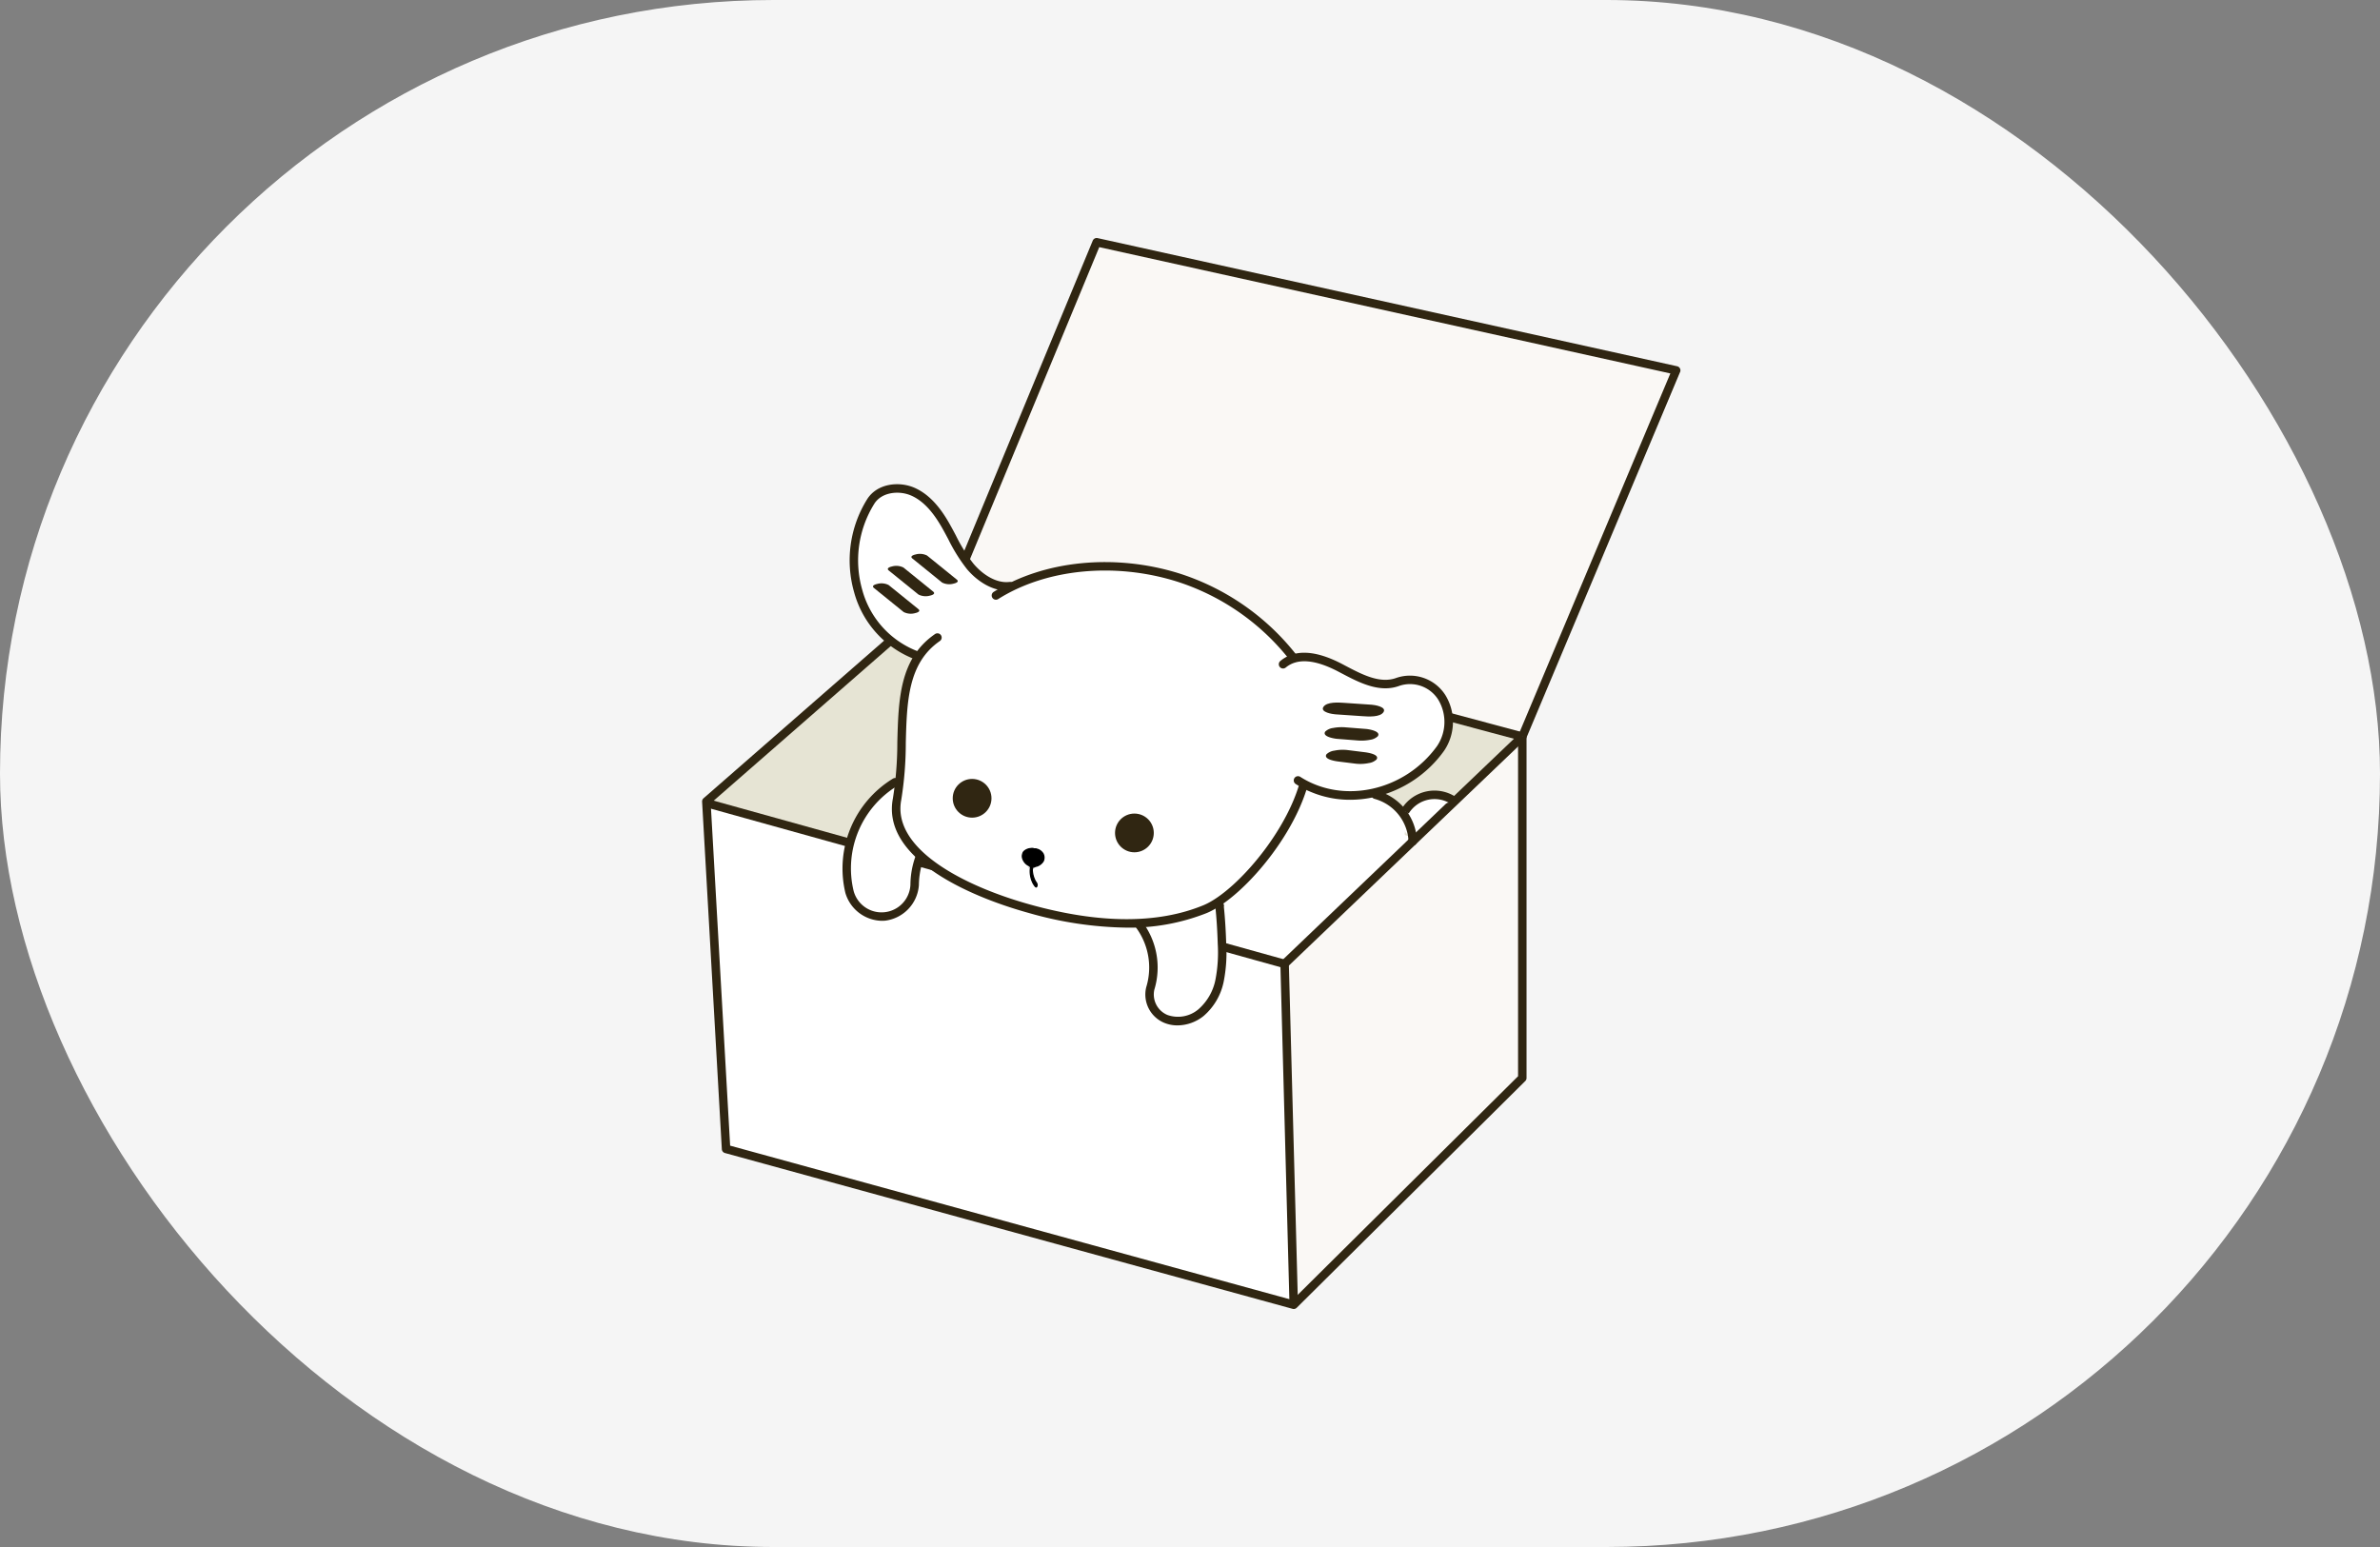 <svg xmlns="http://www.w3.org/2000/svg" width="400" height="260" viewBox="0 0 400 260">
  <rect x="0" y="0" width="400" height="260" fill="#808080" stroke="none"/>
  <g id="series_plain" transform="translate(-429 -7065)">
    <rect id="長方形_16132" data-name="長方形 16132" width="400" height="260" rx="130" transform="translate(429 7065)" fill="#f5f5f5"/>
    <g id="マルちくん_B案用" transform="translate(629.261 7195)">
      <g id="グループ_6275" data-name="グループ 6275" transform="translate(-82.261 -90)">
        <path id="パス_5625" data-name="パス 5625" d="M216.431,60.037,239.594,4.149,336.9,25.9l-27,62.642Z" transform="translate(-172.374 -3.304)" fill="#fff"/>
        <path id="パス_5626" data-name="パス 5626" d="M7.6,319.575l42.511-37.129,92.958,26.092-39.448,38.3Z" transform="translate(-6.05 -224.95)" fill="#e6e4d4"/>
        <path id="パス_5627" data-name="パス 5627" d="M7.683,525.639l-3.161-58.43L101.5,494.082l1.54,57.307Z" transform="translate(-3.601 -372.102)" fill="#fff"/>
        <g id="グループ_6263" data-name="グループ 6263">
          <g id="グループ_6257" data-name="グループ 6257" transform="translate(86.199 83.921)">
            <path id="パス_5628" data-name="パス 5628" d="M438.271,450.721A52.487,52.487,0,0,1,424.88,469.8a4.69,4.69,0,0,0-1.163,1.338,4.517,4.517,0,0,0-.146,2.63c.194,1.345.479,2.845,1.595,3.622.965.673,3.6,1.109,4.638,1.667a26.642,26.642,0,0,0,3.077,1.268,3.683,3.683,0,0,0,1.937.538c.76-.072,1.721-1.3,2.3-1.8,6.441-5.451,13.981-12.483,18.98-19.275.388-.527-.949-.148-.752-.772.357-1.131-2.534-4.846-3.364-5.693-2.025-2.066-2.8-.293-5.678-.6s-5.833-.279-8.568-1.221" transform="translate(-423.448 -442.892)" fill="#fff"/>
            <path id="パス_5629" data-name="パス 5629" d="M579.636,466.641c.46-.837-.1-1.85-.648-2.634s-1.118-1.787-.673-2.632a2.541,2.541,0,0,1,1.1-.936,11.033,11.033,0,0,1,2.769-1.169,4.65,4.65,0,0,1,2.956.191c.508.229,1.017.748.822,1.269a1.32,1.32,0,0,1-.35.457l-5.7,5.529" transform="translate(-546.663 -449.58)" fill="#fff"/>
            <path id="パス_5630" data-name="パス 5630" d="M481.989,506.811l-2.69-56.582,40.177-37.968.1,57.252Z" transform="translate(-467.93 -412.261)" fill="#faf8f5"/>
          </g>
          <g id="グループ_6258" data-name="グループ 6258" transform="translate(41.851)">
            <path id="パス_5631" data-name="パス 5631" d="M304.167,86.6l25.871-61.56h0L232.638,3.5l-23.81,57.473" transform="translate(-208.169 -2.787)" fill="#faf8f5"/>
            <path id="パス_5632" data-name="パス 5632" d="M302.248,84.087l-1.314-.552,25.541-60.773L230.492,1.537,206.91,58.458l-1.316-.545L229.4.44a.712.712,0,0,1,.812-.423l97.4,21.539a.712.712,0,0,1,.5.972Z" transform="translate(-205.594 0)" fill="#302612"/>
          </g>
          <g id="グループ_6259" data-name="グループ 6259" transform="translate(42.297 57.542)">
            <line id="線_1333" data-name="線 1333" x2="95.367" y2="25.581" transform="translate(0.185 0.688)" fill="#fff"/>
            <rect id="長方形_16283" data-name="長方形 16283" width="1.425" height="98.738" transform="matrix(0.259, -0.966, 0.966, 0.259, 0, 1.376)" fill="#302612"/>
          </g>
          <g id="グループ_6260" data-name="グループ 6260" transform="translate(97.406 83.293)">
            <line id="線_1334" data-name="線 1334" y1="38.169" x2="39.954" transform="translate(0.489 0.518)" fill="#fff"/>
            <rect id="長方形_16284" data-name="長方形 16284" width="55.256" height="1.425" transform="matrix(0.723, -0.691, 0.691, 0.723, 0, 38.175)" fill="#302612"/>
          </g>
          <g id="グループ_6261" data-name="グループ 6261" transform="translate(97.183 121.764)">
            <line id="線_1335" data-name="線 1335" x1="1.54" y1="57.505" transform="translate(0.712 0.019)" fill="#fff"/>
            <rect id="長方形_16285" data-name="長方形 16285" width="1.425" height="57.525" transform="translate(0 0.038) rotate(-1.534)" fill="#302612"/>
          </g>
          <g id="グループ_6262" data-name="グループ 6262" transform="translate(0.678 94.317)">
            <line id="線_1336" data-name="線 1336" x2="97.026" y2="26.977" transform="translate(0.191 0.686)" fill="#fff"/>
            <rect id="長方形_16286" data-name="長方形 16286" width="1.425" height="100.706" transform="matrix(0.268, -0.963, 0.963, 0.268, 0, 1.373)" fill="#302612"/>
          </g>
          <path id="パス_5633" data-name="パス 5633" d="M99.436,405.724a.713.713,0,0,1-.189-.025L3.84,379.509a.712.712,0,0,1-.523-.647L0,320.464a.712.712,0,0,1,.243-.577l41.769-36.469.937,1.074L1.444,320.731l3.268,57.54,94.515,25.945,37.91-37.615V309.535h1.425V366.9a.712.712,0,0,1-.211.506L99.937,405.517A.713.713,0,0,1,99.436,405.724Z" transform="translate(0 -225.724)" fill="#302612"/>
        </g>
        <g id="グループ_6273" data-name="グループ 6273" transform="translate(23.567 41.381)">
          <path id="パス_5634" data-name="パス 5634" d="M136.17,234.965a16.145,16.145,0,0,1-10.144-10.956,18.7,18.7,0,0,1,2.121-15.033c1.425-2.251,4.718-2.708,7.147-1.611s4.123,3.354,5.446,5.667,2.4,4.8,4.106,6.842,4.25,3.638,6.7,3.336" transform="translate(-123.366 -206.08)" fill="#fff"/>
          <path id="パス_5635" data-name="パス 5635" d="M237.211,312.032A76.7,76.7,0,0,0,221.16,307.4c-5.256-.912-10.6-1.275-15.823-2.384s-10.413-3.047-14.351-6.646a14.568,14.568,0,0,1-4.109-5.974,9.218,9.218,0,0,1,.376-7.122c1.717-3.293,5.5-4.877,9.052-5.957a62.414,62.414,0,0,1,27.136-2.461c9.058,1.341,16.551,5.659,23.021,12.139a15.665,15.665,0,0,1,4.508,7.627c1.245,4.646,1.6,10.183-2.087,13.268a12.692,12.692,0,0,1-13.518,1.635" transform="translate(-171.976 -261.429)" fill="#fff"/>
          <g id="グループ_6264" data-name="グループ 6264" transform="translate(0 49.375)">
            <path id="パス_5636" data-name="パス 5636" d="M127.427,449.335a16.965,16.965,0,0,0-7.674,18.415,5.571,5.571,0,0,0,10.956-1.149,13.972,13.972,0,0,1,2.353-7.616l.212.085" transform="translate(-118.552 -448.622)" fill="#fff"/>
            <path id="パス_5637" data-name="パス 5637" d="M122.431,469.835a6.517,6.517,0,0,1-6.148-4.693,17.7,17.7,0,0,1,8.006-19.211.712.712,0,0,1,.715,1.232,16.23,16.23,0,0,0-7.342,17.619,4.858,4.858,0,0,0,9.554-1,14.5,14.5,0,0,1,2.484-8l.325-.455.733.293a.713.713,0,0,1-.153,1.365,13.421,13.421,0,0,0-1.965,6.861,6.489,6.489,0,0,1-5.621,5.959A5.631,5.631,0,0,1,122.431,469.835Z" transform="translate(-115.771 -445.834)" fill="#302612"/>
          </g>
          <g id="グループ_6265" data-name="グループ 6265" transform="translate(49.033 70.14)">
            <path id="パス_5638" data-name="パス 5638" d="M360.145,554.333a12.072,12.072,0,0,1,2.014,10.9,4.418,4.418,0,0,0,2.6,5.119,6.006,6.006,0,0,0,5.914-1.04,9.55,9.55,0,0,0,3.117-5.343,24.278,24.278,0,0,0,.411-6.271c-.064-2.1-.188-4.209-.412-6.35h.042" transform="translate(-359.433 -550.633)" fill="#fff"/>
            <path id="パス_5639" data-name="パス 5639" d="M363.949,568.658a5.815,5.815,0,0,1-2.249-.438,5.15,5.15,0,0,1-3.009-5.989,11.289,11.289,0,0,0-1.893-10.244.712.712,0,0,1,1.118-.883,12.732,12.732,0,0,1,2.135,11.553,3.73,3.73,0,0,0,2.2,4.249,5.323,5.323,0,0,0,5.193-.939,8.889,8.889,0,0,0,2.869-4.949,23.924,23.924,0,0,0,.393-6.087c-.07-2.277-.2-4.337-.409-6.3l-.082-.787h.833a.713.713,0,0,1,.712.713.7.7,0,0,1-.021.172c.195,1.922.322,3.939.39,6.156a25.14,25.14,0,0,1-.429,6.455,10.288,10.288,0,0,1-3.366,5.737A7.088,7.088,0,0,1,363.949,568.658Z" transform="translate(-356.645 -547.845)" fill="#302612"/>
          </g>
          <g id="グループ_6266" data-name="グループ 6266" transform="translate(88.906 51.475)">
            <path id="_パス_" data-name="&lt;パス&gt;" d="M556.022,459.655a8.417,8.417,0,0,1,6.253,7.817" transform="translate(-555.309 -458.942)" fill="#fff"/>
            <path id="パス_5640" data-name="パス 5640" d="M559.487,465.4a.713.713,0,0,1-.713-.712,7.753,7.753,0,0,0-5.728-7.13.712.712,0,1,1,.375-1.375,9.1,9.1,0,0,1,6.778,8.5A.713.713,0,0,1,559.487,465.4Z" transform="translate(-552.521 -456.154)" fill="#302612"/>
          </g>
          <g id="グループ_6267" data-name="グループ 6267" transform="translate(25.103 13.087)">
            <path id="パス_5641" data-name="パス 5641" d="M242.588,276c8.076-5.094,19.825-6.4,30.612-3.027a40.073,40.073,0,0,1,24.452,21.972" transform="translate(-241.875 -270.384)" fill="#fff"/>
            <path id="パス_5642" data-name="パス 5642" d="M294.865,292.844a.712.712,0,0,1-.654-.429A39.3,39.3,0,0,0,270.2,270.839c-10.452-3.267-21.955-2.137-30.02,2.95a.712.712,0,1,1-.76-1.205c8.408-5.3,20.365-6.494,31.2-3.1a40.741,40.741,0,0,1,24.893,22.369.712.712,0,0,1-.653,1Z" transform="translate(-239.087 -267.574)" fill="#302612"/>
          </g>
          <g id="グループ_6268" data-name="グループ 6268" transform="translate(93.944 51.473)">
            <path id="パス_5643" data-name="パス 5643" d="M580.351,462.455a5.788,5.788,0,0,1,8.356-1.686" transform="translate(-579.723 -458.939)" fill="#fff"/>
            <path id="パス_5644" data-name="パス 5644" d="M578.523,460l-1.255-.675a6.5,6.5,0,0,1,9.432-1.9l-.9,1.109A5.079,5.079,0,0,0,578.523,460Z" transform="translate(-577.268 -456.142)" fill="#302612"/>
          </g>
          <path id="パス_5645" data-name="パス 5645" d="M133.386,232.88a.716.716,0,0,1-.222-.036,16.746,16.746,0,0,1-10.606-11.433,19.425,19.425,0,0,1,2.2-15.613c1.7-2.683,5.422-3.063,8.042-1.879,2.855,1.29,4.661,4.021,5.771,5.963.376.658.736,1.336,1.084,1.991a26.849,26.849,0,0,0,2.951,4.747c1.4,1.68,3.734,3.373,6.07,3.086a.712.712,0,0,1,.174,1.414c-2.9.357-5.694-1.619-7.338-3.587a28.324,28.324,0,0,1-3.116-4.993c-.343-.646-.7-1.314-1.063-1.952-1.608-2.813-3.235-4.52-5.12-5.372-2.02-.913-4.984-.659-6.251,1.343a17.981,17.981,0,0,0-2.039,14.452,15.324,15.324,0,0,0,9.682,10.478.713.713,0,0,1-.222,1.39Z" transform="translate(-120.581 -203.283)" fill="#302612"/>
          <g id="グループ_6269" data-name="グループ 6269" transform="translate(8.329 25.069)">
            <path id="パス_5646" data-name="パス 5646" d="M167.127,329.935c-8.2,5.661-4.876,17.225-6.768,27.162-1.815,9.532,12.75,15.783,22.3,18.42s20.236,3.833,29.42.077c6.167-2.522,16.808-15.2,17.339-25.114v.06" transform="translate(-159.489 -329.223)" fill="#fff"/>
            <path id="パス_5647" data-name="パス 5647" d="M196.16,375.89a62.384,62.384,0,0,1-16.493-2.474c-3.546-.979-10.291-3.155-15.616-6.719-5.636-3.772-8.055-7.984-7.192-12.521a59.073,59.073,0,0,0,.743-9.386c.19-7.261.369-14.12,6.32-18.229a.713.713,0,1,1,.81,1.173c-5.355,3.7-5.526,10.2-5.705,17.094a60.156,60.156,0,0,1-.767,9.615c-1.545,8.113,10.242,14.411,21.787,17.6,11.572,3.2,21.316,3.231,28.961.1,6-2.455,16.384-14.919,16.9-24.493l1.424.038v.06a.707.707,0,0,1-.009.112c-.635,10.216-11.332,22.967-17.773,25.6A35.132,35.132,0,0,1,196.16,375.89Z" transform="translate(-156.688 -326.435)" fill="#302612"/>
          </g>
          <ellipse id="楕円形_316" data-name="楕円形 316" cx="3.257" cy="3.254" rx="3.257" ry="3.254" transform="translate(45.833 55.354)" fill="#302612"/>
          <ellipse id="楕円形_317" data-name="楕円形 317" cx="3.257" cy="3.254" rx="3.257" ry="3.254" transform="translate(18.555 49.531)" fill="#302612"/>
          <g id="グループ_6270" data-name="グループ 6270" transform="translate(73.361 28.326)">
            <path id="_パス_2" data-name="&lt;パス&gt;" d="M479.656,347.155c2.712-2.253,6.583-.993,9.648.617s6.467,3.539,9.68,2.331a6.311,6.311,0,0,1,7.364,2.64,7.968,7.968,0,0,1-.211,8.543c-5.553,7.749-16.221,10.361-23.971,5.391" transform="translate(-478.943 -345.222)" fill="#fff"/>
            <path id="パス_5648" data-name="パス 5648" d="M488.16,367.143a16.889,16.889,0,0,1-9.167-2.653.712.712,0,1,1,.769-1.2c7.283,4.67,17.6,2.335,23.008-5.206a7.248,7.248,0,0,0,.19-7.745,5.607,5.607,0,0,0-6.513-2.356c-3.371,1.266-6.816-.55-9.855-2.153l-.407-.214c-3.945-2.072-6.926-2.308-8.862-.7a.712.712,0,0,1-.911-1.1c2.422-2.011,5.932-1.831,10.435.535l.409.216c2.91,1.534,5.919,3.121,8.689,2.08a7.056,7.056,0,0,1,8.214,2.923,8.623,8.623,0,0,1-.232,9.342,19.71,19.71,0,0,1-11.581,7.744A18.6,18.6,0,0,1,488.16,367.143Z" transform="translate(-476.155 -342.434)" fill="#302612"/>
          </g>
          <g id="グループ_6271" data-name="グループ 6271" transform="translate(30.284 61.15)">
            <ellipse id="楕円形_318" data-name="楕円形 318" cx="0.855" cy="0.752" rx="0.855" ry="0.752" transform="translate(0.712 0.713)"/>
            <path id="パス_5649" data-name="パス 5649" d="M266.105,506.611a1.468,1.468,0,1,1,1.567-1.465A1.521,1.521,0,0,1,266.105,506.611Zm-.131-1.465a.233.233,0,1,0,.131-.04A.207.207,0,0,0,265.975,505.146Z" transform="translate(-264.538 -503.681)"/>
          </g>
          <g id="グループ_6272" data-name="グループ 6272" transform="translate(30.152 61.158)">
            <path id="パス_5650" data-name="パス 5650" d="M266.377,507.288a.406.406,0,0,0,.165-.088c1.14-.279,1.81-1.042,1.33-2.143a1.721,1.721,0,0,0-1.535-.828,1.909,1.909,0,0,0-1.713.474,1.354,1.354,0,0,0-.064,1.418,1.948,1.948,0,0,0,1.241,1.046,1.5,1.5,0,0,0-.045.188,4.47,4.47,0,0,0,.483,2.732,2.785,2.785,0,0,0,.354.482v0l.009.012-.007-.011a.454.454,0,0,0,.1.067c.177-.044.181-.291.168-.44a1.271,1.271,0,0,0-.259-.47,4.359,4.359,0,0,1-.546-1.874c0-.045,0-.084-.006-.121.032-.128.07-.275.1-.426A1.545,1.545,0,0,0,266.377,507.288Zm-1.317-1.194a1.654,1.654,0,0,1-.227-.561.812.812,0,0,1,.557-.163c.411.048.819.135,1.232.175.519.081.322-.015.764.2a.846.846,0,0,0,.074.05,2.148,2.148,0,0,1-.617.527c-.236.154-.5.26-.742.391l-.033.028a.158.158,0,0,0-.087.071.128.128,0,0,0-.015.019l.008-.007h0s0,0,0,0h0l0,0,0,0c0,.008-.01.016-.014.025-.027.041-.051.079-.073.119A3.124,3.124,0,0,1,265.06,506.094Z" transform="translate(-264.289 -504.113)"/>
            <path id="パス_5651" data-name="パス 5651" d="M266.287,510.353l-.033-.015a.539.539,0,0,1-.123-.082l.017-.02-.022.018-.007-.01a1.585,1.585,0,0,1-.26-.339c-.034-.054-.067-.106-.1-.152a4.585,4.585,0,0,1-.5-2.8c.007-.04.014-.076.022-.108l-.021-.007-.281.238.2-.269a2.047,2.047,0,0,1-1.106-1.034,1.456,1.456,0,0,1,.078-1.523,1.979,1.979,0,0,1,1.8-.512,1.828,1.828,0,0,1,1.619.884,1.528,1.528,0,0,1,.033,1.316,2.053,2.053,0,0,1-1.409.965.467.467,0,0,1-.19.094h0a1.144,1.144,0,0,1-.159.019c-.022.1-.047.2-.07.293l-.012.046.005.107a4.284,4.284,0,0,0,.532,1.826,1.332,1.332,0,0,1,.271.5c.04.429-.135.536-.242.563Zm-.024-.253h0a.469.469,0,0,0,.04.031c.077-.06.066-.253.061-.317a1.17,1.17,0,0,0-.23-.406l-.015-.021a4.5,4.5,0,0,1-.561-1.92l-.007-.138.019-.076c.028-.111.058-.234.084-.361l.015-.077.126-.008a1.1,1.1,0,0,0,.163-.017.331.331,0,0,0,.122-.069l.038-.018a1.871,1.871,0,0,0,1.3-.863,1.312,1.312,0,0,0-.035-1.14,1.587,1.587,0,0,0-1.45-.767,1.814,1.814,0,0,0-1.625.436,1.258,1.258,0,0,0-.052,1.311,1.845,1.845,0,0,0,1.046.949l.033-.046a3.25,3.25,0,0,1-.757-.834v0a1.741,1.741,0,0,1-.235-.578l-.015-.058.041-.049a.909.909,0,0,1,.627-.191c.2.023.384.052.569.082.22.035.448.071.673.093.163.025.253.033.315.039.161.014.174.02.484.171.055.038.071.048.081.054l.1.06-.074.091a2.243,2.243,0,0,1-.641.549,4.42,4.42,0,0,1-.493.267c-.082.04-.165.08-.246.123l-.028.024-.038.018a.088.088,0,0,0-.023.024l-.024.041c-.025.039-.048.075-.07.113l-.047.084-.029.094a1.4,1.4,0,0,0-.041.175,4.377,4.377,0,0,0,.47,2.664c.03.04.066.1.1.155a1.373,1.373,0,0,0,.23.3Zm-.822-3.423.029.008-.021-.015Zm-.692-1.031a3.033,3.033,0,0,0,.7.775l.012-.017,0-.014.055-.056a.259.259,0,0,1,.1-.078l.036-.028.086-.045.168-.122-.032.055.04-.019a4.388,4.388,0,0,0,.472-.255,2.115,2.115,0,0,0,.52-.419c-.254-.122-.257-.123-.378-.133-.065-.006-.159-.014-.323-.039-.225-.022-.456-.059-.679-.094-.183-.029-.366-.058-.549-.08a.821.821,0,0,0-.43.1A1.466,1.466,0,0,0,264.748,505.647Z" transform="translate(-263.89 -503.718)"/>
          </g>
        </g>
        <g id="グループ_6274" data-name="グループ 6274" transform="translate(28.721 53.096)">
          <path id="パス_5652" data-name="パス 5652" d="M514.557,385.537l4.621.315c.887.06,2.94.218,3.506-.7.552-.893-1.585-1.2-1.99-1.227l-4.621-.315c-.887-.06-2.94-.218-3.506.7-.551.892,1.585,1.2,1.99,1.227Z" transform="translate(-436.876 -358.58)" fill="#302612"/>
          <path id="パス_5653" data-name="パス 5653" d="M173.023,261.612,178,265.644a2.685,2.685,0,0,0,1.95.179c.361-.082.982-.3.511-.683l-4.982-4.032a2.685,2.685,0,0,0-1.95-.179c-.361.082-.982.3-.511.682Z" transform="translate(-166.388 -260.834)" fill="#302612"/>
          <path id="パス_5654" data-name="パス 5654" d="M153.5,271.515l4.982,4.032a2.685,2.685,0,0,0,1.95.179c.361-.082.982-.3.511-.682l-4.982-4.032a2.685,2.685,0,0,0-1.95-.179c-.361.082-.982.3-.511.683Z" transform="translate(-150.837 -268.721)" fill="#302612"/>
          <path id="パス_5655" data-name="パス 5655" d="M141.261,285.954l4.982,4.032a2.683,2.683,0,0,0,1.95.179c.361-.082.982-.3.511-.682l-4.982-4.032a2.685,2.685,0,0,0-1.95-.179c-.361.082-.982.3-.511.682Z" transform="translate(-141.091 -280.221)" fill="#302612"/>
          <path id="パス_5656" data-name="パス 5656" d="M516.093,405.866l3.331.261a7.758,7.758,0,0,0,2.2-.1,2.347,2.347,0,0,0,1.31-.6c.593-.879-1.626-1.2-1.99-1.227l-3.331-.261a7.764,7.764,0,0,0-2.2.1,2.348,2.348,0,0,0-1.31.6c-.593.879,1.626,1.2,1.99,1.227Z" transform="translate(-438.091 -374.785)" fill="#302612"/>
          <path id="パス_5657" data-name="パス 5657" d="M517.147,424.527l2.9.362a6.963,6.963,0,0,0,2.2-.1,2.348,2.348,0,0,0,1.31-.6c.6-.889-1.635-1.183-1.991-1.227l-2.9-.362a6.955,6.955,0,0,0-2.2.1,2.347,2.347,0,0,0-1.31.6c-.6.888,1.635,1.182,1.99,1.227Z" transform="translate(-438.93 -389.637)" fill="#302612"/>
        </g>
      </g>
    </g>
  </g>
</svg>
